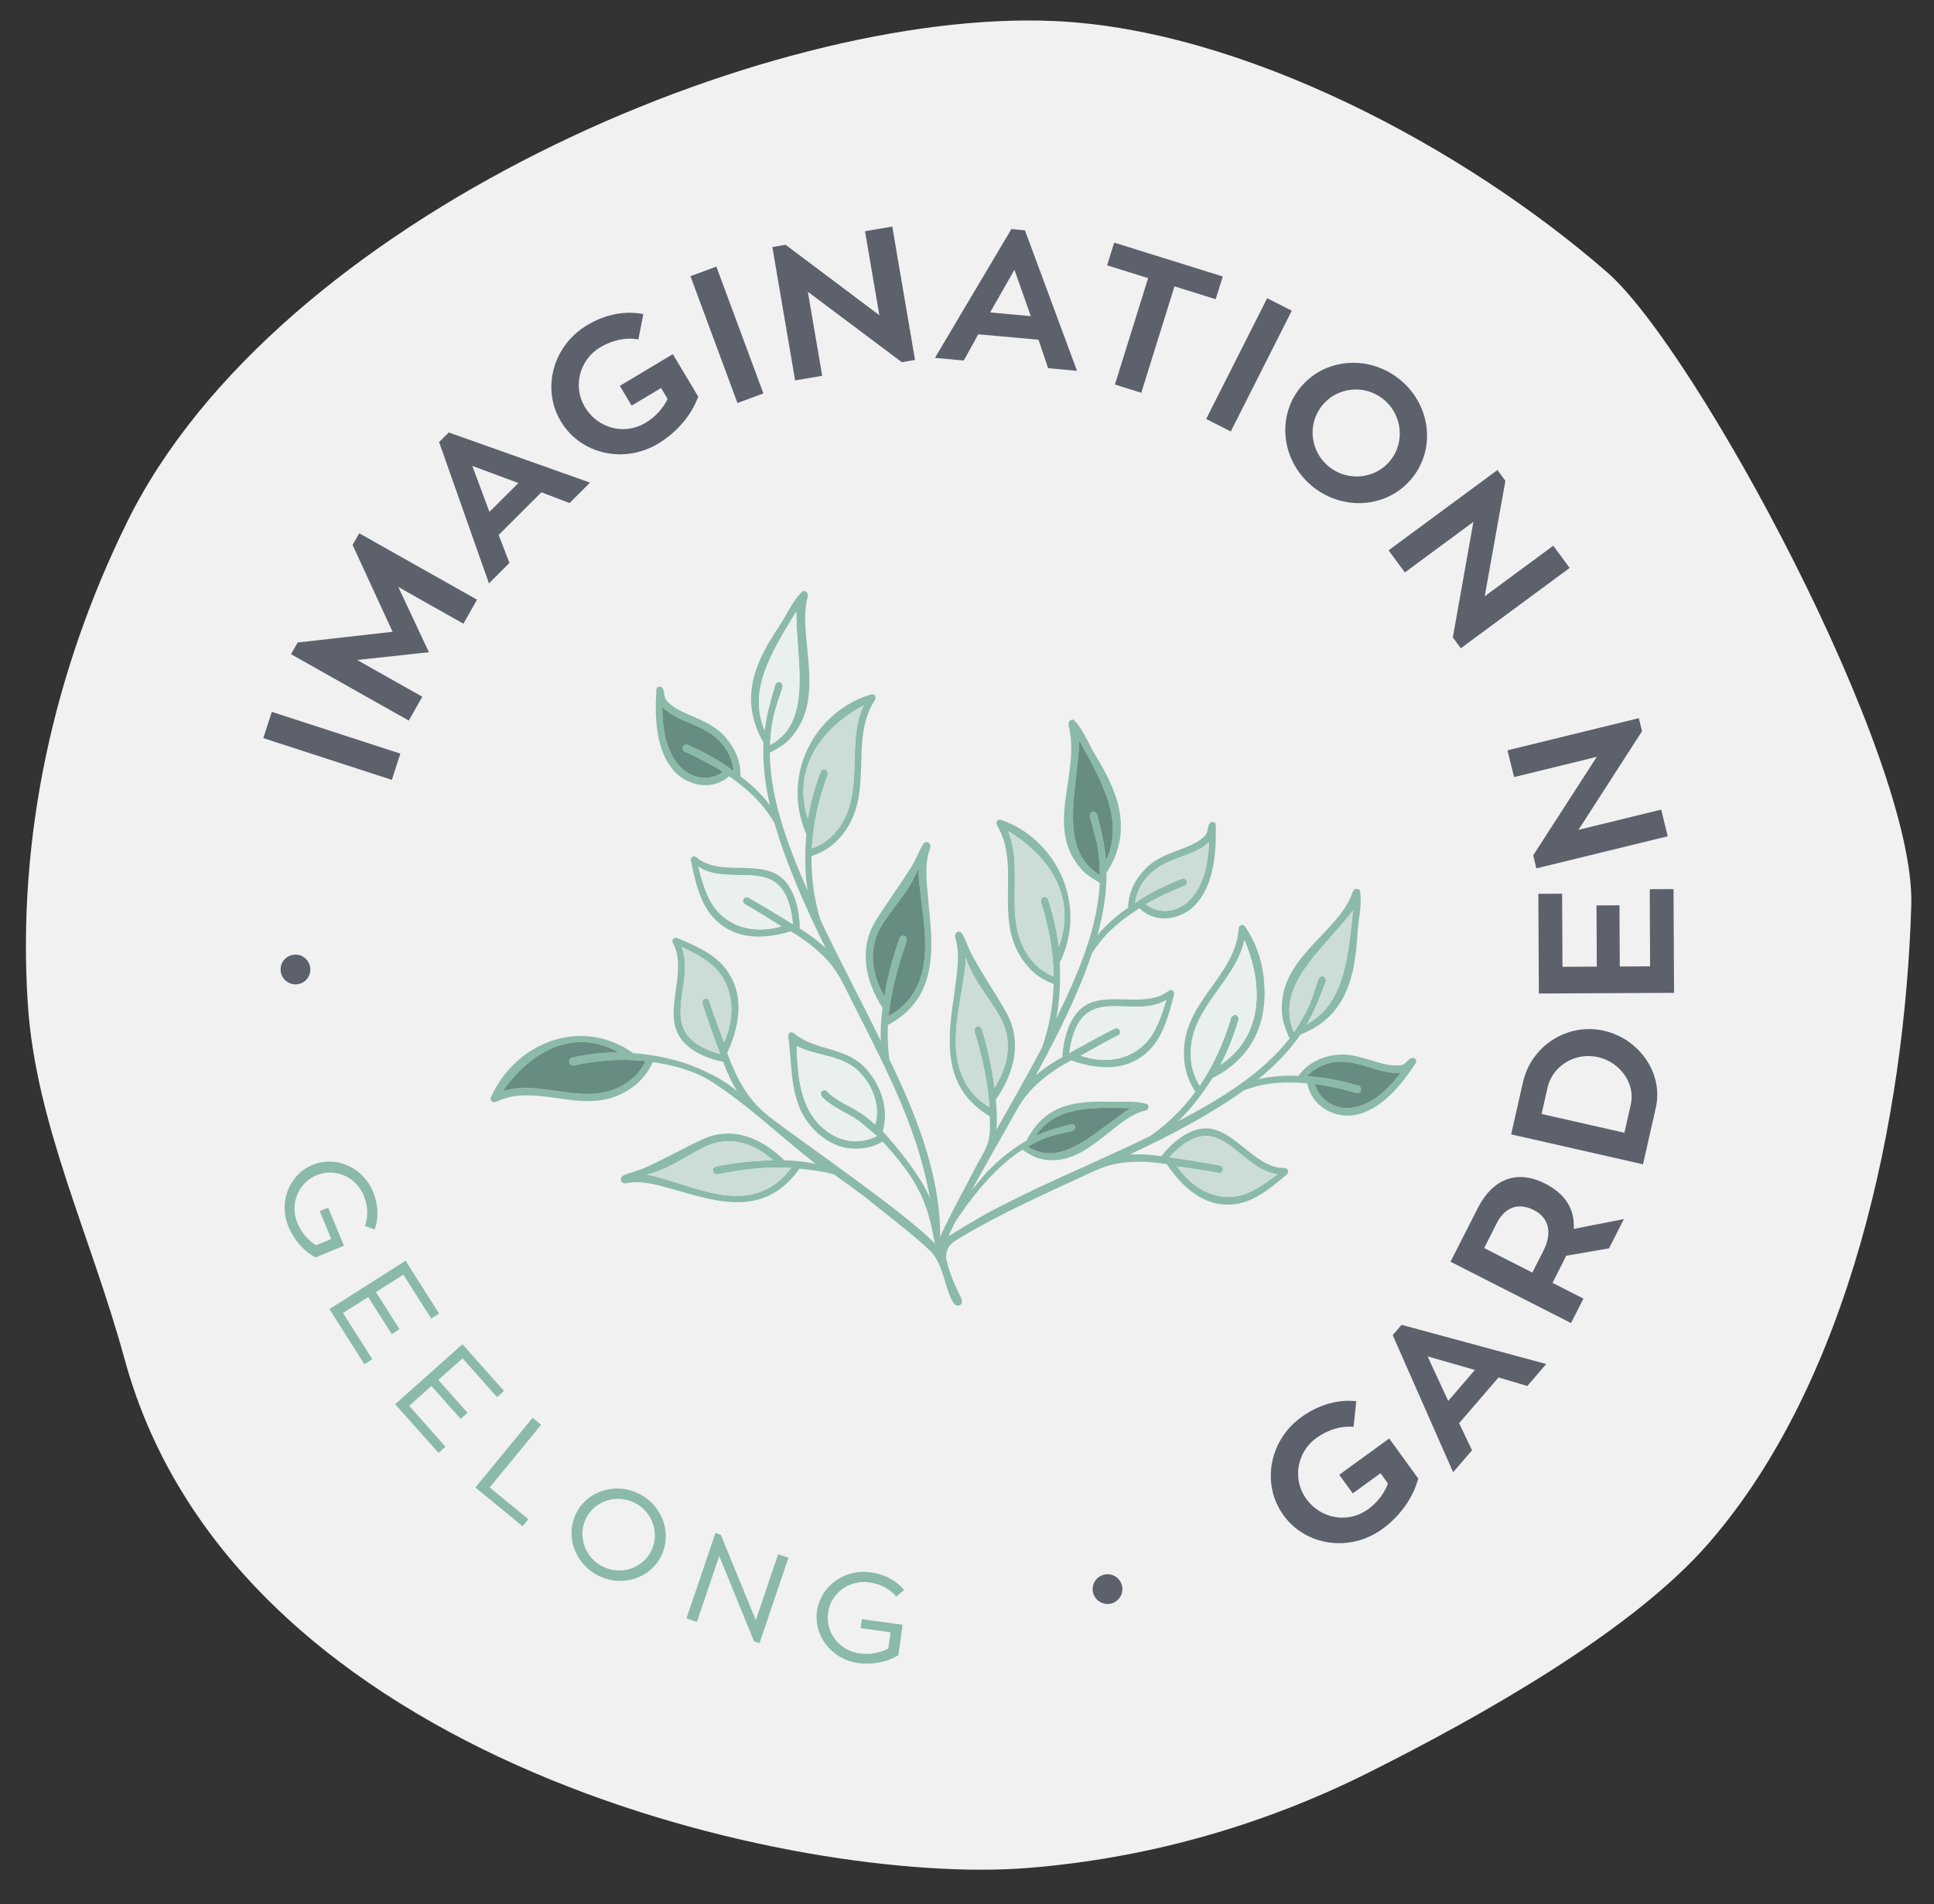 <?xml version="1.0" encoding="UTF-8"?> <svg xmlns="http://www.w3.org/2000/svg" id="Layer_1" version="1.1" viewBox="0 0 515 507"><rect x="0" y="0" width="515" height="507" fill="#333333" stroke="none"/><!-- Generator: Adobe Illustrator 29.8.3, SVG Export Plug-In . SVG Version: 2.1.1 Build 3) --><defs><style> .st0 { fill: #5d616c; } .st1 { fill: #cbddd5; } .st2 { fill: #8bbaa8; } .st3 { fill: #eaf0ed; } .st4 { fill: #f1f1f1; } .st5 { fill: #678c81; } </style></defs><path class="st4" d="M428.01,72.54C389.77,39.19,330.8,7.8,280.71,5.6,203.94,2.21,73.63,57.99,33.76,139.17,14.34,178.7,4.51,222.73,7.4,267.25c2.08,32.05,16.81,61.79,25.8,94.72,29.45,107.83,180.41,140.12,240.13,135.43,30.95-2.43,61.95-10.78,91.4-25.57,29.59-14.86,69.74-37.35,90.22-60.87,37.63-43.21,52.29-113.14,54-169.96,1.21-39.64-57.47-148-80.94-168.46Z"></path><g><g><path class="st0" d="M106.61,200.66l-2.27,6.99-34.23-11.12,2.27-6.99,34.23,11.12Z"></path><path class="st0" d="M95.66,141.99l31.36,17.68-3.61,6.4-17.35-9.78,8.15,17.37-19.11,2.07,17.35,9.78-3.59,6.36-31.36-17.68,1.75-3.11,25.29-2.86-10.65-23.12,1.77-3.11Z"></path><path class="st0" d="M144.17,131.08l-11.39,11.36,2.88,7.44-5.46,5.45-13.27-37.62,2.57-2.56,37.62,13.35-5.46,5.45-7.49-2.87ZM130.33,136.3l7.71-7.68-12.27-4.57,4.56,12.25Z"></path><path class="st0" d="M179.17,94.3l6.76,11.31c-1.77,4.81-5.46,9.39-10.76,12.56-9.03,5.4-20.62,2.75-25.83-5.98-5.22-8.72-2.07-20.18,6.96-25.58,5.17-3.1,10.4-3.9,15.01-2.97l-1.32,6.75c-3.16-.61-6.8.08-10.18,2.1-5.52,3.3-7.32,10.45-4.07,15.88,3.43,5.75,10.58,7.54,16.1,4.25,2.76-1.65,4.74-3.91,5.93-6.41l-1.73-2.9-7.84,4.69-3.15-5.26,14.12-8.44Z"></path><path class="st0" d="M203.28,104.75l-6.9,2.56-12.52-33.77,6.9-2.56,12.52,33.77Z"></path><path class="st0" d="M237.6,60.32l6.06,35.52-3.52.6-25.02-18.75,3.82,22.37-7.21,1.23-6.06-35.51,3.52-.61,24.97,18.76-3.82-22.37,7.26-1.24Z"></path><path class="st0" d="M276.53,90.46l-16.02-1.45-3.87,6.98-7.68-.7,20.36-34.3,3.61.33,13.86,37.42-7.68-.7-2.58-7.58ZM263.66,83.19l10.83.99-4.36-12.35-6.47,11.36Z"></path><path class="st0" d="M323.72,79.67l-10.97-3.42-8.84,28.33-7.02-2.19,8.84-28.33-10.92-3.41,1.89-6.05,28.91,9.02-1.89,6.05Z"></path><path class="st0" d="M327.74,114.88l-6.56-3.32,16.25-32.15,6.56,3.32-16.25,32.15Z"></path><path class="st0" d="M376.22,127.05c-6.25,8.01-18.03,9.25-26.41,2.72-8.33-6.5-10.04-18.26-3.79-26.27,6.25-8.01,18.07-9.22,26.4-2.71,8.39,6.52,10.06,18.25,3.8,26.26ZM370.35,122.47c3.89-5,2.95-12.34-2.12-16.29-5.08-3.96-12.39-3.06-16.28,1.94-3.92,5.03-2.99,12.3,2.08,16.26,5.07,3.95,12.39,3.11,16.32-1.91Z"></path><path class="st0" d="M417.98,151.22l-28.98,21.39-2.13-2.88,5.48-30.78-18.25,13.47-4.34-5.88,28.99-21.39,2.12,2.88-5.51,30.74,18.26-13.47,4.36,5.92Z"></path></g><g><path class="st2" d="M91.58,331.69l-7.59,3.13c-3-1.64-5.66-4.52-7.2-8.27-2.67-6.49.23-13.83,6.43-16.38,6.2-2.56,13.43.62,16.1,7.1,1.5,3.65,1.52,7.18.44,10.09l-2.56-.94c.86-2.38.83-5.24-.37-8.13-2.05-4.97-7.64-7.38-12.49-5.39-4.94,2.04-7.22,7.69-5.17,12.66,1.11,2.71,2.91,4.73,5.01,6l4.03-1.66-3.06-7.43,2.24-.91,4.19,10.13Z"></path><path class="st2" d="M99.13,361.9l-2.1,1.33-9.31-14.66,20.28-12.88,8.92,14.06-2.09,1.33-7.42-11.68-7.31,4.63,6.29,9.89-2.07,1.32-6.28-9.89-6.7,4.26,7.79,12.29Z"></path><path class="st2" d="M118.62,385.2l-1.85,1.65-11.55-12.96,17.92-15.96,11.07,12.42-1.85,1.65-9.19-10.32-6.46,5.75,7.79,8.74-1.83,1.63-7.79-8.74-5.92,5.27,9.66,10.87Z"></path><path class="st2" d="M140.68,404.5l-1.54,1.87-12.55-10.3,15.23-18.56,2.27,1.86-13.69,16.69,10.28,8.44Z"></path><path class="st2" d="M175.74,414.94c-3.34,5.81-10.96,7.76-17.07,4.25-6.05-3.47-8.26-11.05-4.92-16.86s10.99-7.74,17.04-4.26c6.11,3.49,8.28,11.05,4.95,16.87ZM173.14,413.45c2.61-4.54.98-10.38-3.68-13.06-4.64-2.66-10.53-1.13-13.14,3.41-2.61,4.54-.95,10.4,3.69,13.06,4.66,2.67,10.53,1.13,13.13-3.41Z"></path><path class="st2" d="M209.95,414.77l-7.7,22.74-1.45-.49-9.28-22.7-5.95,17.55-2.77-.94,7.7-22.74,1.45.49,9.31,22.72,5.94-17.55,2.75.92Z"></path><path class="st2" d="M240.35,432.62l-1.12,8.12c-2.93,1.76-6.75,2.6-10.77,2.05-6.95-.96-11.82-7.17-10.9-13.81s7.3-11.29,14.25-10.33c3.91.54,6.97,2.31,8.94,4.71l-2.09,1.74c-1.63-1.94-4.11-3.35-7.21-3.78-5.32-.74-10.23,2.88-10.94,8.07-.73,5.29,3,10.11,8.33,10.84,2.9.4,5.55-.12,7.71-1.3l.6-4.31-7.96-1.11.33-2.39,10.83,1.5Z"></path></g><g><path class="st0" d="M369.93,383.02l7.73,10.67c-1.34,4.95-4.61,9.84-9.61,13.46-8.53,6.17-20.3,4.55-26.26-3.68-5.96-8.23-3.85-19.92,4.68-26.1,4.88-3.53,10.02-4.8,14.69-4.27l-.72,6.83c-3.2-.33-6.76.67-9.94,2.98-5.22,3.77-6.38,11.05-2.66,16.18,3.92,5.42,11.21,6.58,16.41,2.81,2.61-1.89,4.38-4.31,5.35-6.9l-1.98-2.73-7.4,5.37-3.6-4.96,13.31-9.66Z"></path><path class="st0" d="M399.04,366.76l-10.49,12.19,3.43,7.21-5.03,5.84-16.09-36.5,2.36-2.75,38.52,10.44-5.03,5.85-7.67-2.28ZM385.64,373.02l7.1-8.25-12.59-3.62,5.49,11.87Z"></path><path class="st0" d="M417.02,334.36c-.14.39-.37.84-.58,1.26l-3.03,5.96,8.24,4.19-3.31,6.51-32.09-16.33,7.2-14.15c4.77-9.38,11.94-9.74,17.95-6.68,5.51,2.8,7.99,6.93,7.66,12.09l13.36-2.61-3.96,7.79-11.44,1.97ZM408.03,338.84l2.93-5.73c2.64-5.19,1.25-8.99-2.53-10.92-3.32-1.69-7.3-1.53-9.87,3.52l-3.35,6.6,12.82,6.53Z"></path><path class="st0" d="M440.92,294.97l-3.41,15.04-35.11-7.97,3.15-13.89c2.22-9.76,11.88-15.9,21.59-13.69,9.32,2.12,15.88,11.29,13.78,20.51ZM434.26,294.09c1.27-5.58-2.83-11.28-8.71-12.61-6.07-1.38-12.14,2.27-13.47,8.15l-1.58,6.98,22.06,5,1.7-7.52Z"></path><path class="st0" d="M439.31,236.76l6.33-.03.14,27.63-36,.18-.14-26.55,6.33-.03.1,19.46,9.14-.05-.08-16.29,6.12-.03.08,16.29,8.07-.04-.09-20.54Z"></path><path class="st0" d="M401.43,199.78l34.97-8.56.85,3.47-16.92,26.27,22.03-5.39,1.73,7.1-34.97,8.55-.84-3.48,16.92-26.22-22.02,5.39-1.75-7.13Z"></path></g><g><path class="st2" d="M269.9,319.44c-6.36,3.01-12.88,6.87-19.03,10.85-.07.45-.01,2.59.32,3.76.51,1.79,1.37,2.32,1.09,2.95-1.25-4.77,1.19-6.09,3.07-7.24,11.16-6.77,23.31-12.02,35.67-17.8,2.36-1.09,4.76-1.9,7.21-2.27,4.1-.63,8.31-.4,12.45.28,5.1,7.55,11.26,11.72,18.49,10.61,4.64-.71,8.56-3.65,13.54-7.92.25-.19.33-.63.29-.92-.06-.43-.37-.67-.94-.73-8.35.11-13.91-11.75-22.24-10.47-3.96.61-8.09,4.02-10.56,7.32-2.71-.46-5.66-.59-8.43-.46,11.12-5.21,21.64-10.77,30.39-17.08,1.99-.74,4.13-1.36,6.32-1.7,3.41-.52,6.91-.47,10.58-.16,1.15,6.25,7.29,9.26,12.34,8.48,6.83-1.05,12.21-7.42,16.02-13.12.58-.82.7-.98.66-1.27-.08-.57-.55-.94-1.09-.85-1.09.17-1.71,1.72-2.94,1.91-5.33.82-11.12-3.7-17.81-2.68-3.96.61-7.33,2.44-9.54,5.55-2.67-.17-5.44-.04-8.04.36-.96.15-1.78.27-2.71.56,4.63-3.78,8.4-7.72,11.3-11.96,12.43-4.83,14.53-15.81,15.19-27.02.18-3.68,1.23-7.2.69-11.06-.08-.57-.67-.77-1.08-.71-.27.04-.66.25-.87.72-3.61,11.32-20.94,17.82-18.72,33.7.26,1.86,1.87,5.41,1.87,5.41-7.56,9.78-19.17,16.53-29.69,22.08,3.44-3.3,6.51-7.28,9.13-11.48,12.09-6.09,15.07-16.92,13.55-27.79-.62-4.43-2.2-8.72-4.82-12.56-.33-.39-.63-.49-.9-.45-.41.06-.78.41-.82,1.15-1.05,13.46-16.58,20.07-14.36,35.95.34,2.43,1.25,4.92,2.84,7.31-3.4,4.61-7.45,8.59-12.02,11.78-10.37,5.07-21.08,9.62-31.47,14.54l-4.93,2.43ZM360.26,242.47c-1.36,14.23-2.79,24.97-12.24,30.22,2.13-3.69,3.57-7.41,4.98-11.28.12-.16.08-.45.06-.59-.08-.57-.55-.94-1.09-.85-.27.04-.66.25-.88.72-2.09,6.02-2.37,7.96-6.53,14.15-.61-1.37-.93-2.63-1.1-3.92-1.49-10.6,10.09-19.53,16.8-28.45ZM317.26,283.1c-1.94-13.88,11.7-21.08,14.1-32.84,1.45,3.43,2.5,6.92,2.98,10.36,1.24,8.87-1.19,17.42-9.35,22.91,1.98-3.81,3.53-7.7,4.76-11.83.12-.16.08-.45.06-.59-.08-.57-.55-.94-1.1-.85-.27.04-.66.25-.87.72-1.89,6.43-4.66,12.55-8.35,18.08-1.24-1.87-1.95-3.95-2.23-5.96ZM319.98,302.56c7.37-1.13,12.3,9.22,20.23,10.05-3.52,2.73-7.2,5.34-11.02,5.93-5.6.86-11.4-1.76-15.76-7.96,1.99.28,9.53,1.32,11.27,1.78.82-.13,1.01-.74.95-1.17-.04-.29-.22-.55-.53-.79-2.6-.62-10.86-1.84-13.71-2.28,2.3-2.56,5.29-5.06,8.57-5.56ZM360.06,294.95c-3.82.59-8.57-1.46-9.95-6.36,3.98.56,8.03,1.54,11.37,2.49.82-.13,1.01-.74.95-1.17-.04-.29-.21-.55-.53-.8-4.22-1.25-8.96-2.28-13.88-2.55,1.94-2.05,4.28-3.28,7.15-3.72,6.55-1,11.76,3.31,17.82,2.82-3.43,4.48-7.61,8.48-12.93,9.29Z"></path><path class="st2" d="M252.02,328.82c5.44-8.35,11.9-17.33,20.22-22.69,0,0,2.65,1.79,4.1,2.22,12.38,3.65,20.16-11.02,28.81-12.69.4-.13.6-.45.66-.68.09-.35,0-.89-.45-1.02-3.01-.89-5.69-.52-8.87-.6-9-.23-17.94.01-23.12,10.33-3.68,2.07-7.22,4.93-10.73,8.56,0,0-3.42,4.05-4.14,4.92-.71.87-6.48,11.65-6.48,11.65ZM276.67,306.67c-1-.3-1.98-.71-3-1.39,5.37-2.96,6.94-3,11.95-4.17.4-.14.6-.45.67-.69.13-.47-.11-.91-.56-1.05-.11-.03-.33-.1-.48-.01-3.23.81-6.34,1.66-9.51,3.12,5.19-7.67,13.88-7.76,25.34-7.41-7.81,4.9-16.16,14.04-24.41,11.6Z"></path><path class="st2" d="M182.67,283.18c-1.45-.5-2.96-.91-4.48-1.28l-1.76-.4c-2.56-.53-5.18-.89-7.79-1.08-9.76-6.91-21.45-5.53-29.77,1.15-3.39,2.73-6.2,6.26-8.11,10.53-.16.49-.1.81.07,1.04.25.35.72.51,1.36.19,11.73-5.6,24.81,5.38,36.96-4.39,1.86-1.5,3.49-3.54,4.71-6.16,5.5.86,11.01,2.26,15.68,5.25,9.86,6.33,18.43,14.71,27.66,21.86-2.68-.58-5.5-.86-8.35-.94-6.22-6.12-14.09-9.26-21.95-5.5-5.33,2.46-10.32,5.38-15.73,7.73-1.76.69-4.7,1.41-5.36,1.94-.55.44-.62,1.05-.29,1.51.25.35.72.51,1.03.45,4.54-.92,8.51.45,14.59,2.11,8.83,2.56,18.99,5.51,27.2-1.1,1.53-1.23,3.12-2.87,4.56-4.94,2.9.4,6.54.71,9.28,1.61,3.72,2.67,8.22,5.89,10.19,7.6.93.81,11.11,8.57,15.47,12.83,2.19,2.14,3.41,6.74,3.44,6.72.61-.34-1.13-7.17-2.34-8.8-8.02-8.4-35.9-27.37-44.05-33.74-2.06-1.62-3.9-3.43-5.41-5.49-2.52-3.44-4.38-7.41-5.83-11.53,3.8-8.34,4.27-16.01-.18-22.09-2.86-3.9-7.21-6.05-13.2-8.52-.28-.14-.69.01-.91.19-.33.26-.38.67-.15,1.22,4.16,7.58-3.01,18.45,2.12,25.45,2.44,3.33,7.29,5.44,11.24,6.09.94,2.71,2.26,5.46,3.72,7.94-4.77-4.47-13.62-7.45-13.62-7.45ZM207.26,314.62c-7.88,6.34-17.35,3.38-25.49.82-3.6-1.12-7.09-2.32-9.61-2.67,5.67-1.28,10.46-4.95,15.6-7.44,6.59-3.11,12.82-1.02,18.14,3.63-5.02.03-10.31.64-15.16,1.62-.19-.03-.41.15-.52.24-.44.35-.51.96-.18,1.42.17.23.53.48,1.02.45,6.36-1.29,13.06-2.12,19.61-1.73-1.06,1.4-2.21,2.69-3.41,3.66ZM171.93,282.52c-.94,2.04-2.34,3.7-3.87,4.93-10.62,8.54-23.27-.42-34.25,3.11,2.15-3,4.55-5.66,7.18-7.77,6.79-5.46,15.1-7.41,23.65-2.62-4.14.05-8.14.53-12.18,1.42-.19-.03-.41.15-.52.24-.44.35-.51.96-.18,1.42.17.23.53.48,1.02.45,6.28-1.4,12.74-1.85,19.15-1.18ZM187.37,266.1c-.22.18-.35.47-.4.87.75,2.68,3.76,10.83,4.78,13.65-3.24-.86-6.79-2.38-8.8-5.13-4.54-6.19,1.68-15.75-1.49-23.4,3.99,1.89,7.96,3.98,10.31,7.19,3.45,4.7,4.09,11.29,1.05,18.29-.74-1.96-3.55-9.36-4.01-11.17-.5-.69-1.11-.57-1.44-.3Z"></path><path class="st2" d="M294.96,248.48c2.47-2.53,5.32-4.64,8.46-6.65,4.44,4.34,11.09,2.99,14.74-.75,4.93-5.05,5.71-13.53,5.59-20.48.01-1.02.01-1.23-.18-1.43-.39-.41-.97-.42-1.36-.02-.79.81-.42,2.45-1.3,3.36-3.85,3.94-11.07,3.86-15.9,8.81-2.86,2.93-4.56,6.49-4.6,10.37-2.26,1.51-4.43,3.32-6.3,5.24-.69.71-1.28,1.32-1.88,2.13,1.62-5.91,2.46-11.42,2.42-16.63,7.35-11.57,2.87-21.74-2.88-31.21-1.92-3.09-3.05-6.58-5.66-9.37-.39-.41-.97-.22-1.27.09-.2.2-.4.61-.3,1.12,3.41,13.27-6.93,27.31,3.78,38.79,1.25,1.34,4.55,3.22,4.55,3.22-.62,12.57-6.22,25.18-11.61,36.15.93-4.79,1.18-9.9.94-14.91,5.39-10.98,2.69-22.97-4.64-30.83-2.99-3.2-6.67-5.7-10.95-7.18-.49-.11-.78-.01-.98.19-.3.3-.4.81-.02,1.43,6.71,11.53-2.14,26.45,8.57,37.93,1.64,1.76,3.77,3.21,6.4,4.16-.16,5.83-1.2,11.54-3.11,16.93-3.88,7.35-8.04,14.6-12.12,21.85.22-2.83.09-5.1-.17-8.04,5.06-7.2,7.1-15.76,2.6-23.48-2.97-5.25-6.33-10.09-9.2-15.44-.86-1.75-1.9-4.72-2.48-5.34-.48-.52-1.07-.53-1.46-.12-.3.3-.4.81-.31,1.12,1.41,4.62.59,8.9-.26,15.43-1.37,9.49-2.95,20.41,4.28,28.16,1.35,1.45,3.09,2.9,5.22,4.15-.03,3.07.52,5.47-1.55,9.53l.09-.17c-.69,1.25-1.39,2.49-2.07,3.74l-2.49,4.78c-2.48,4.56-5.52,10.41-7.72,15.34.74-.11,1.41-.23,2.03.26,5.09-11.53,12.22-23.09,18.58-34.66,1.29-2.34,2.78-4.47,4.56-6.28,2.96-3.03,6.5-5.44,10.23-7.44,8.36,2.96,15.68,2.54,20.91-2.82,3.35-3.44,4.87-8.22,6.5-14.75.1-.3-.09-.71-.28-.92-.29-.31-.68-.31-1.17-.01-6.69,5.23-17.85-.93-23.86,5.23-2.86,2.93-4.29,8.23-4.43,12.42-2.45,1.3-4.91,3.01-7.08,4.82,6.07-11.07,11.46-22.05,14.99-32.53,1.19-1.85,2.58-3.67,4.15-5.29ZM305.96,232.97c4.74-4.85,11.37-4.57,16-8.7-.26,5.72-1.39,11.53-5.24,15.48-2.76,2.83-7.75,4.1-11.62.99,3.53-2,7.36-3.7,10.59-4.99.59-.61.4-1.22.11-1.53-.19-.21-.48-.32-.87-.32-4.11,1.59-8.53,3.68-12.66,6.49.42-2.86,1.62-5.3,3.69-7.42ZM289.79,230.53c-7.14-7.65-2.79-22.01-2.37-33.35,6.89,12.35,11.76,21.91,7.07,31.98-.34-4.3-1.28-8.19-2.31-12.19,0-.21-.19-.41-.29-.51-.39-.41-.97-.42-1.36-.02-.2.2-.4.61-.31,1.12,1.69,6.15,2.55,7.9,2.66,15.47-1.25-.74-2.22-1.57-3.09-2.5ZM261.47,274.1c0-.21-.19-.41-.29-.52-.39-.41-.97-.42-1.37-.01-.2.2-.4.61-.3,1.12,1.98,6.46,3.56,13.33,3.98,20.19-1.45-.94-2.81-1.98-3.87-3.11-6.95-7.44-5.27-17.65-3.81-26.42.63-3.88,1.35-7.65,1.38-10.31,1.89,5.75,5.94,10.29,8.91,15.34,3.74,6.48,2.49,13.21-1.28,19.3-.63-5.22-1.84-10.66-3.35-15.58ZM288.58,270.59c5.33-5.46,15.13-.13,22-4.34-1.31,4.38-2.83,8.76-5.59,11.59-4.05,4.14-10.21,5.6-17.21,3.27,1.77-1,8.44-4.8,10.11-5.5.59-.61.4-1.22.11-1.53-.19-.21-.48-.31-.87-.32-2.45,1.09-9.81,5.2-12.37,6.6.43-3.48,1.45-7.35,3.82-9.77ZM275.46,256.53c-9.36-10.03-2.37-24.25-7.04-35.25,3.1,1.88,5.91,4.06,8.22,6.54,5.98,6.41,8.82,14.82,5.3,24.29-.54-4.3-1.47-8.4-2.8-12.5,0-.2-.19-.41-.29-.51-.39-.41-.97-.42-1.37-.01-.2.2-.4.61-.3,1.12,2.08,6.36,3.27,13.02,3.4,19.77-2.03-.76-3.77-2-5.12-3.45Z"></path><path class="st2" d="M236.81,282.05c-.39-2.98-.49-6.05-.39-9.12,2.18-1.15,3.99-2.52,5.4-3.9,7.56-7.4,6.45-18.39,5.49-27.93-.57-6.56-1.21-10.88.4-15.43.11-.3.03-.82-.26-1.14-.38-.42-.96-.44-1.46.05-.61.59-1.77,3.52-2.71,5.22-3.1,5.21-6.66,9.89-9.86,14.99-4.83,7.5-3.16,16.15,1.59,23.58-.39,2.95-.58,5.91-.48,8.78-5.22-10.72-10.93-21.35-16.05-32.17-1.68-5.48-2.47-11.24-2.38-17.06,2.66-.83,4.85-2.18,6.57-3.86,11.19-10.96,2.99-26.28,10.19-37.48.41-.6.33-1.11.04-1.43-.19-.21-.48-.32-.97-.24-4.33,1.28-8.12,3.6-11.24,6.66-7.66,7.5-10.87,19.36-5.96,30.58-.45,4.99-.42,10.11.3,14.94-4.91-11.22-9.96-24.08-10.05-36.66,0,0,3.37-1.72,4.68-3.01,11.19-10.96,2.38-27.8,5.44-38.57.12-.51-.07-.92-.26-1.13-.28-.32-.86-.54-1.26-.15-2.72,2.67-4,6.1-6.05,9.09-6.15,9.19-11.06,19.14-4.22,31.04-.26,5.21.34,10.75,1.71,16.73-.56-.84-1.12-1.47-1.78-2.21-1.79-2.01-3.88-3.92-6.07-5.53.12-3.88-1.42-7.52-4.15-10.58-4.62-5.17-11.83-5.43-15.51-9.55-.85-.95-.4-2.57-1.16-3.42-.38-.42-.96-.44-1.36-.05-.2.2-.21.4-.24,1.42-.42,6.94-.01,15.44,4.7,20.72,3.49,3.91,10.07,5.57,14.7,1.44,3.06,2.15,5.81,4.4,8.17,7.04,1.51,1.69,2.81,3.58,3.92,5.46,3.07,10.64,7.99,21.86,13.58,33.21-2.09-1.91-4.47-3.73-6.86-5.15.04-4.19-1.16-9.55-3.89-12.62-5.75-6.44-17.16-.81-23.62-6.35-.48-.32-.87-.34-1.17-.04-.2.2-.41.6-.32.91,1.35,6.59,2.66,11.45,5.86,15.04,4.99,5.6,12.29,6.37,20.77,3.8,3.64,2.17,7.07,4.75,9.9,7.92,1.7,1.9,3.09,4.1,4.28,6.49,9.35,18.94,19.25,35.96,22.88,56.75-.27-.73-2.33-6.42-12.6-17.93,1.75-5.67-.39-12.08-4.35-16.52-5.46-6.12-13.42-4.66-19.31-9.58-.48-.33-.87-.34-1.17-.04-.2.2-.31.5-.32.91,1.19,8.53.22,17.39,6.35,24.26,4.71,5.28,11.86,7.58,18.82,3.73,7.62,8.54,11.43,14.01,13.44,24.97.97.74,1.49,1.94,1.47,3.19.09.06.2.1.28.17,1.01-17.32-5.97-34.9-13.45-50.24ZM212.04,162.84c-.07,11.35,3.66,25.9-3.8,33.21-.91.89-1.91,1.67-3.2,2.34.44-7.55,1.37-9.26,3.32-15.33.11-.51-.07-.92-.26-1.13-.38-.42-.96-.44-1.36-.05-.1.1-.3.29-.31.5-1.2,3.95-2.3,7.79-2.83,12.07-4.25-10.27,1.03-19.6,8.44-31.61ZM182.98,198.23c-.39-.02-.69.08-.89.28-.3.3-.52.9.05,1.53,3.17,1.44,6.92,3.31,10.37,5.48-4,2.93-8.93,1.42-11.57-1.53-3.67-4.12-4.56-9.98-4.57-15.71,4.45,4.35,11.08,4.38,15.61,9.45,1.98,2.22,3.07,4.71,3.37,7.58-4.01-3-8.33-5.3-12.37-7.08ZM221.49,193.96c2.42-2.37,5.32-4.41,8.49-6.15-5.13,10.77,1.24,25.31-8.54,34.88-1.41,1.38-3.2,2.55-5.28,3.19.41-6.74,1.89-13.33,4.24-19.59.11-.51-.07-.92-.26-1.13-.38-.42-.96-.44-1.37-.05-.1.1-.3.3-.31.5-1.5,4.04-2.6,8.09-3.33,12.36-3.09-9.62.11-17.89,6.36-24.01ZM199.05,238.89c-.39-.01-.68.08-.89.28-.3.3-.52.9.05,1.53,1.63.78,8.14,4.89,9.86,5.97-7.09,2-13.19.25-17.05-4.08-2.64-2.96-3.96-7.4-5.08-11.84,6.69,4.53,16.7-.33,21.79,5.37,2.26,2.53,3.11,6.45,3.39,9.94-2.49-1.51-9.67-5.96-12.07-7.17ZM235.04,245.99c3.18-4.9,7.43-9.25,9.56-14.9-.08,2.66.48,6.46.94,10.36,1.08,8.83,2.31,19.1-4.94,26.21-1.11,1.09-2.51,2.06-4,2.93.71-6.83,2.59-13.62,4.84-19.98.11-.5-.07-.92-.26-1.13-.38-.42-.96-.44-1.37-.05-.1.1-.3.3-.31.5-1.72,4.85-3.16,10.22-4.01,15.4-3.5-6.26-4.46-13.04-.45-19.34ZM218.82,291.95c2.64,2.96,7.08,4.34,10.23,6.8l4.47,3.74c-5.86,2.96-11.84.91-15.8-3.52-4.9-5.49-5.33-13.38-5.59-20.45,5.86,2.97,12.52,2.18,17.23,7.46,3.3,3.7,5.09,8.87,3.67,13.43-.86-.75-1.9-1.71-2.85-2.35-3.05-2.36-7.4-3.64-10.04-6.59-.48-.32-.97-.24-1.27.06-.3.29-.42.79-.05,1.42Z"></path><path class="st2" d="M251.07,329.88c.65,6.7,2.58,11.12,4.93,15.85.04.52.26.99.06,1.36-.27.51-1.03.72-1.63.37-1.92-1.14-4.38-12.42-5.98-18.52"></path><path class="st1" d="M360.26,242.47c-1.36,14.23-2.79,24.97-12.24,30.22,2.13-3.69,3.57-7.41,4.98-11.28.12-.16.08-.45.06-.59-.08-.57-.55-.94-1.09-.85-.27.04-.66.25-.88.72-2.09,6.02-2.37,7.96-6.53,14.15-.61-1.37-.93-2.63-1.1-3.92-1.49-10.6,10.09-19.53,16.8-28.45Z"></path><path class="st3" d="M317.26,283.1c-1.94-13.88,11.7-21.08,14.1-32.84,1.45,3.43,2.5,6.92,2.98,10.36,1.24,8.87-1.19,17.42-9.35,22.91,1.98-3.81,3.53-7.7,4.76-11.83.12-.16.08-.45.06-.59-.08-.57-.55-.94-1.1-.85-.27.04-.66.25-.87.72-1.89,6.43-4.66,12.55-8.35,18.08-1.24-1.87-1.95-3.95-2.23-5.96Z"></path><path class="st1" d="M319.98,302.56c7.37-1.13,12.3,9.22,20.23,10.05-3.52,2.73-7.2,5.34-11.02,5.93-5.6.86-11.4-1.76-15.76-7.96,1.99.28,9.53,1.32,11.27,1.78.82-.13,1.01-.74.95-1.17-.04-.29-.22-.55-.53-.79-2.6-.62-10.86-1.84-13.71-2.28,2.3-2.56,5.29-5.06,8.57-5.56Z"></path><path class="st5" d="M360.06,294.95c-3.82.59-8.57-1.46-9.95-6.36,3.98.56,8.03,1.54,11.37,2.49.82-.13,1.01-.74.95-1.17-.04-.29-.21-.55-.53-.8-4.22-1.25-8.96-2.28-13.88-2.55,1.94-2.05,4.28-3.28,7.15-3.72,6.55-1,11.76,3.31,17.82,2.82-3.43,4.48-7.61,8.48-12.93,9.29Z"></path><path class="st5" d="M276.67,306.67c-1-.3-1.98-.71-3-1.39,5.37-2.96,6.94-3,11.95-4.17.4-.14.6-.45.67-.69.13-.47-.11-.91-.56-1.05-.11-.03-.33-.1-.48-.01-3.23.81-6.34,1.66-9.51,3.12,5.19-7.67,13.88-7.76,25.34-7.41-7.81,4.9-16.16,14.04-24.41,11.6Z"></path><path class="st1" d="M207.26,314.62c-7.88,6.34-17.35,3.38-25.49.82-3.6-1.12-7.09-2.32-9.61-2.67,5.67-1.28,10.46-4.95,15.6-7.44,6.59-3.11,12.82-1.02,18.14,3.63-5.02.03-10.31.64-15.16,1.62-.19-.03-.41.15-.52.24-.44.35-.51.96-.18,1.42.17.23.53.48,1.02.45,6.36-1.29,13.06-2.12,19.61-1.73-1.06,1.4-2.21,2.69-3.41,3.66Z"></path><path class="st5" d="M171.93,282.52c-.94,2.04-2.34,3.7-3.87,4.93-10.62,8.54-23.27-.42-34.25,3.11,2.15-3,4.55-5.66,7.18-7.77,6.79-5.46,15.1-7.41,23.65-2.62-4.14.05-8.14.53-12.18,1.42-.19-.03-.41.15-.52.24-.44.35-.51.96-.18,1.42.17.23.53.48,1.02.45,6.28-1.4,12.74-1.85,19.15-1.18Z"></path><path class="st1" d="M187.37,266.1c-.22.18-.35.47-.4.87.75,2.68,3.76,10.83,4.78,13.65-3.24-.86-6.79-2.38-8.8-5.13-4.54-6.19,1.68-15.75-1.49-23.4,3.99,1.89,7.96,3.98,10.31,7.19,3.45,4.7,4.09,11.29,1.05,18.29-.74-1.96-3.55-9.36-4.01-11.17-.5-.69-1.11-.57-1.44-.3Z"></path><path class="st5" d="M289.79,230.53c-7.14-7.65-2.79-22.01-2.37-33.35,6.89,12.35,11.76,21.91,7.07,31.98-.34-4.3-1.28-8.19-2.31-12.19,0-.21-.19-.41-.29-.51-.39-.41-.97-.42-1.36-.02-.2.2-.4.61-.31,1.12,1.69,6.15,2.55,7.9,2.66,15.47-1.25-.74-2.22-1.57-3.09-2.5Z"></path><path class="st1" d="M261.47,274.1c0-.21-.19-.41-.29-.52-.39-.41-.97-.42-1.37-.01-.2.2-.4.61-.3,1.12,1.98,6.46,3.56,13.33,3.98,20.19-1.45-.94-2.81-1.98-3.87-3.11-6.95-7.44-5.27-17.65-3.81-26.42.63-3.88,1.35-7.65,1.38-10.31,1.89,5.75,5.94,10.29,8.91,15.34,3.74,6.48,2.49,13.21-1.28,19.3-.63-5.22-1.84-10.66-3.35-15.58Z"></path><path class="st3" d="M288.58,270.59c5.33-5.46,15.13-.13,22-4.34-1.31,4.38-2.83,8.76-5.59,11.58-4.05,4.14-10.21,5.6-17.21,3.27,1.77-1,8.44-4.8,10.11-5.5.59-.61.4-1.22.11-1.53-.19-.21-.48-.31-.87-.32-2.45,1.09-9.81,5.2-12.37,6.6.43-3.47,1.45-7.34,3.82-9.76Z"></path><path class="st1" d="M275.46,256.53c-9.36-10.03-2.37-24.25-7.04-35.25,3.1,1.88,5.91,4.06,8.22,6.54,5.98,6.41,8.82,14.82,5.3,24.29-.54-4.3-1.47-8.4-2.8-12.5,0-.2-.19-.41-.29-.51-.39-.41-.97-.42-1.37-.01-.2.2-.4.61-.3,1.12,2.08,6.36,3.27,13.02,3.4,19.77-2.03-.76-3.77-2-5.12-3.45Z"></path><path class="st1" d="M316.72,239.74c-2.76,2.83-7.75,4.1-11.62.99,3.53-2,7.36-3.7,10.59-4.99.59-.61.4-1.22.11-1.53-.19-.21-.48-.32-.87-.32-4.11,1.59-8.53,3.68-12.66,6.49.42-2.86,1.62-5.3,3.69-7.42,4.74-4.85,11.37-4.57,16-8.7-.26,5.73-1.39,11.54-5.24,15.48Z"></path><path class="st3" d="M212.04,162.84c-.07,11.35,3.66,25.9-3.8,33.21-.91.89-1.91,1.67-3.2,2.34.44-7.55,1.37-9.26,3.32-15.33.11-.51-.07-.92-.26-1.13-.38-.42-.96-.44-1.36-.05-.1.1-.3.29-.31.5-1.2,3.95-2.3,7.79-2.83,12.07-4.25-10.27,1.03-19.6,8.44-31.61Z"></path><path class="st5" d="M182.98,198.23c-.39-.02-.69.08-.89.28-.3.3-.52.9.05,1.53,3.17,1.44,6.92,3.31,10.37,5.48-4,2.93-8.93,1.42-11.57-1.53-3.67-4.12-4.56-9.98-4.57-15.71,4.45,4.35,11.08,4.38,15.61,9.45,1.98,2.22,3.07,4.71,3.37,7.58-4.01-3-8.33-5.3-12.37-7.08Z"></path><path class="st1" d="M221.49,193.96c2.42-2.37,5.32-4.41,8.49-6.15-5.13,10.77,1.24,25.31-8.54,34.88-1.41,1.38-3.2,2.55-5.28,3.19.41-6.74,1.89-13.33,4.24-19.59.11-.51-.07-.92-.26-1.13-.38-.42-.96-.44-1.37-.05-.1.1-.3.3-.31.5-1.5,4.04-2.6,8.09-3.33,12.36-3.09-9.62.11-17.89,6.36-24.01Z"></path><path class="st3" d="M199.05,238.89c-.39-.01-.68.08-.89.28-.3.3-.52.9.05,1.53,1.63.78,8.14,4.89,9.86,5.97-7.09,2-13.19.25-17.05-4.08-2.64-2.96-3.96-7.4-5.08-11.84,6.69,4.53,16.7-.33,21.79,5.37,2.26,2.53,3.11,6.45,3.39,9.94-2.49-1.51-9.67-5.96-12.07-7.17Z"></path><path class="st5" d="M235.04,245.99c3.18-4.9,7.43-9.25,9.56-14.9-.08,2.66.48,6.46.94,10.36,1.08,8.83,2.31,19.1-4.94,26.21-1.11,1.09-2.51,2.06-4,2.93.71-6.83,2.59-13.62,4.84-19.98.11-.5-.07-.92-.26-1.13-.38-.42-.96-.44-1.37-.05-.1.1-.3.3-.31.5-1.72,4.85-3.16,10.22-4.01,15.4-3.5-6.26-4.46-13.04-.45-19.34Z"></path><path class="st3" d="M218.82,291.95c2.64,2.96,7.08,4.34,10.23,6.8l4.47,3.74c-5.86,2.96-11.84.91-15.8-3.52-4.9-5.49-5.33-13.38-5.59-20.45,5.86,2.97,12.52,2.18,17.23,7.46,3.3,3.7,5.09,8.87,3.67,13.43-.86-.75-1.9-1.71-2.85-2.35-3.05-2.36-7.4-3.64-10.04-6.59-.48-.32-.97-.24-1.27.06-.3.29-.42.79-.05,1.42Z"></path></g><circle class="st0" cx="78.68" cy="258.14" r="3.96"></circle><circle class="st0" cx="294.92" cy="423.12" r="3.96"></circle></g></svg> 